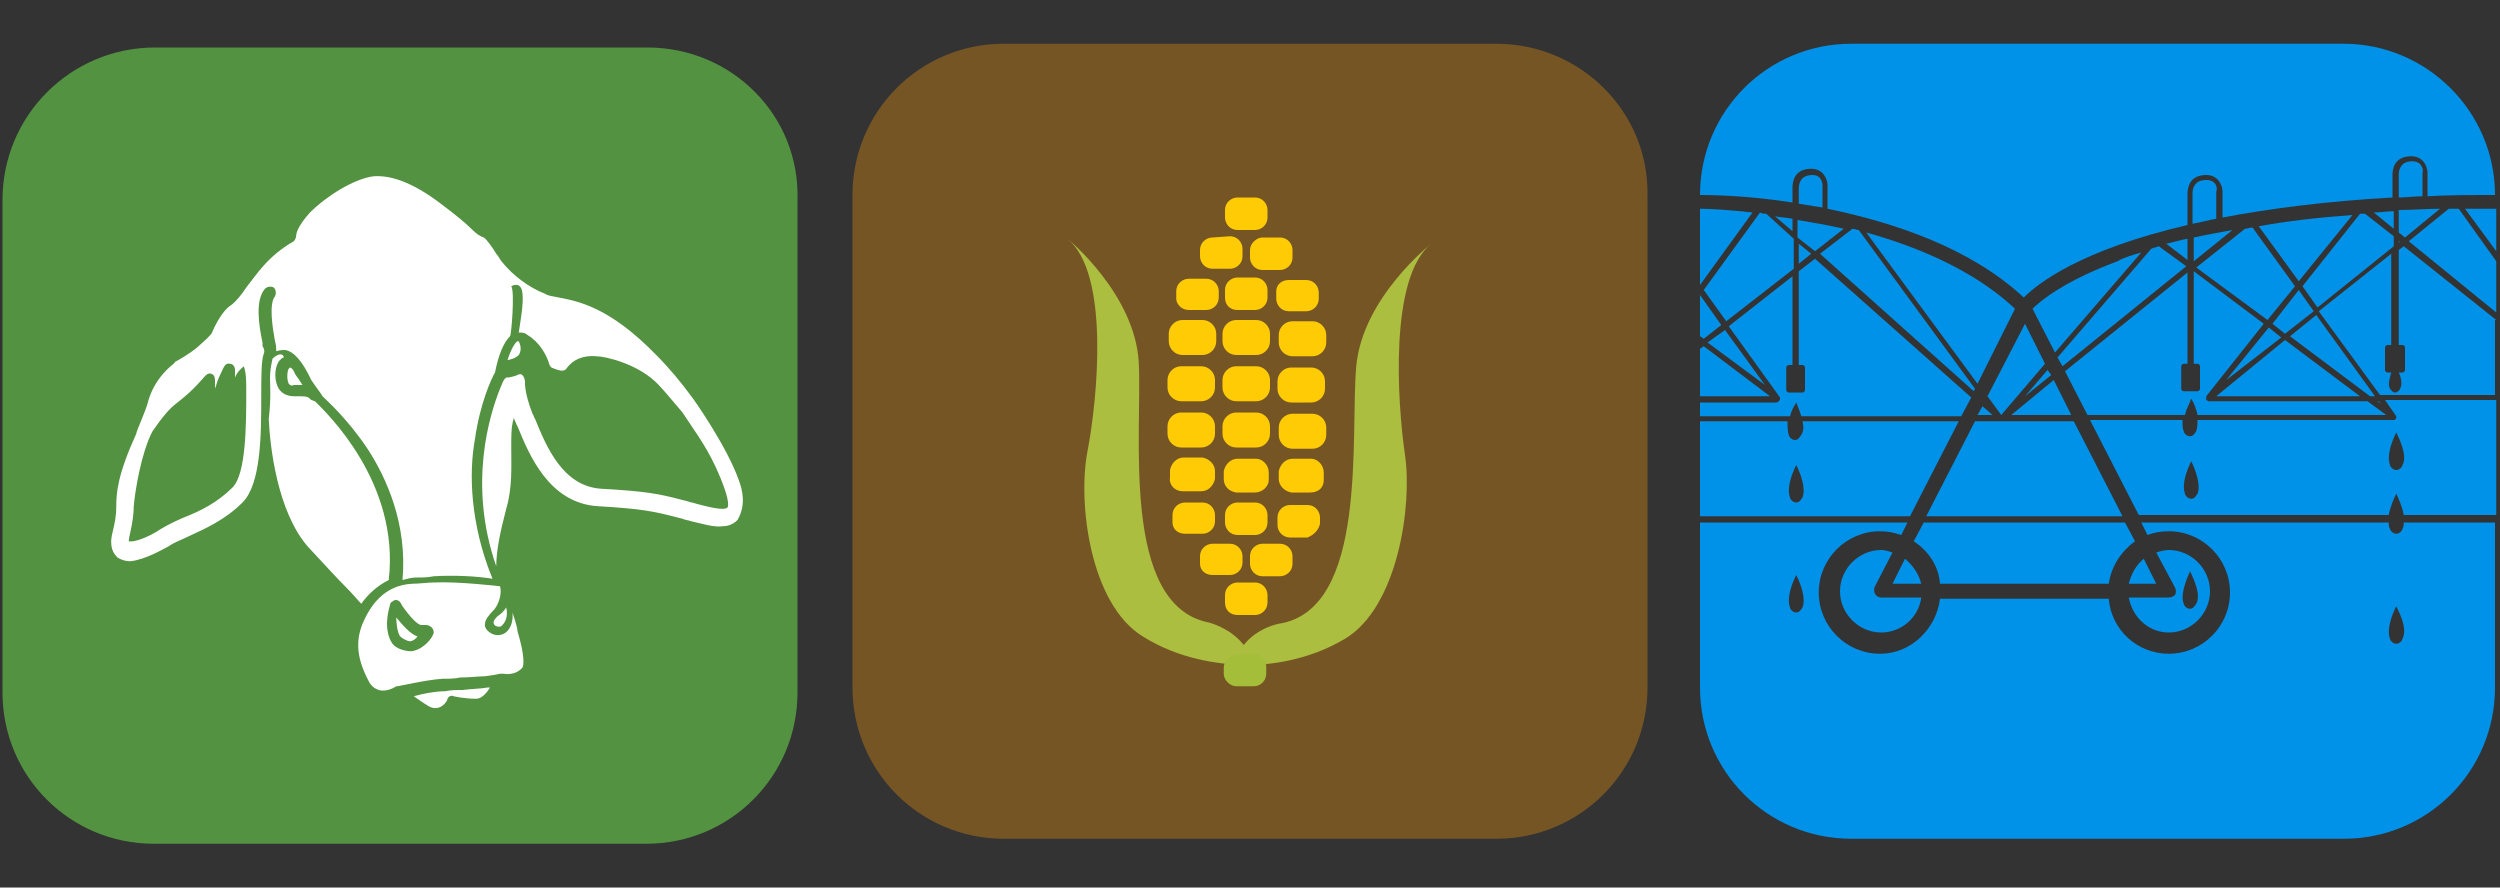 <?xml version="1.0" encoding="UTF-8"?> <!-- Generator: Adobe Illustrator 18.1.1, SVG Export Plug-In . SVG Version: 6.00 Build 0) --> <svg xmlns="http://www.w3.org/2000/svg" xmlns:xlink="http://www.w3.org/1999/xlink" version="1.1" id="Layer_1" x="0px" y="0px" viewBox="0 0 200 71" xml:space="preserve"><rect x="0" y="0" width="200" height="71" fill="#333333" stroke="none"/> <g> <defs> <rect id="SVGID_1_" width="200" height="71"></rect> </defs> <clipPath id="SVGID_2_"> <use xlink:href="#SVGID_1_" overflow="visible"></use> </clipPath> <path clip-path="url(#SVGID_2_)" fill="#765525" d="M119.7,3.5H80.3c-6.7,0-12.1,5.4-12.1,12.1V55c0,6.7,5.4,12.1,12.1,12.1h39.4 c6.7,0,12.1-5.4,12.1-12.1V15.6C131.9,8.9,126.4,3.5,119.7,3.5"></path> <path clip-path="url(#SVGID_2_)" fill="#539241" d="M51.8,3.8H12.4C5.7,3.8,0.2,9.2,0.2,16v39.4c0,6.7,5.4,12.1,12.1,12.1h39.4 c6.7,0,12.1-5.4,12.1-12.1V16C64,9.2,58.5,3.8,51.8,3.8"></path> <path clip-path="url(#SVGID_2_)" fill="#FFFFFF" d="M16.3,26.2C16.3,26.2,16.3,26.2,16.3,26.2C16.3,26.2,16.3,26.2,16.3,26.2"></path> <path clip-path="url(#SVGID_2_)" fill="#FFFFFF" d="M40.5,48.6c0.2,0.9-0.2,1.3-0.4,1.5c-0.2,0.1-0.7,0-0.6-0.4c0,0,0-0.1,0.3-0.4 C40.1,49.1,40.3,48.9,40.5,48.6"></path> <path clip-path="url(#SVGID_2_)" fill="#FFFFFF" d="M23.5,30.8c0.3,0,0.5,0,0.7,0c-0.1-0.1-0.1-0.2-0.2-0.3c0,0,0,0,0,0 c-0.1-0.2-0.3-0.4-0.4-0.6c-0.2-0.5-0.4-0.5-0.4-0.5c0,0,0,0-0.1,0.1c-0.1,0.1-0.2,0.8,0,1.2C23.2,30.8,23.3,30.9,23.5,30.8"></path> <path clip-path="url(#SVGID_2_)" fill="#FFFFFF" d="M37,55.2c-0.5,0-0.9,0-1.4,0.1c-0.8,0-1.8,0.2-2.5,0.4c0.3,0.2,0.7,0.5,1.2,0.8 c0.9,0.5,1.5-0.4,1.5-0.6c0.1-0.2,0.3-0.3,0.5-0.2c0,0,0.8,0.2,1.8,0.2c0.4,0,0.8-0.4,1.1-0.9c-0.1,0-0.2,0-0.2,0 C38.5,55.1,37.8,55.1,37,55.2"></path> <path clip-path="url(#SVGID_2_)" fill="#FFFFFF" d="M59.1,38.4c-1-2.8-3.7-6.6-3.8-6.7c-0.8-1.1-1.8-2.3-2.8-3.3 c-3.8-3.9-6.3-4.3-7.8-4.6c-0.4-0.1-0.8-0.1-1.1-0.3c-1.3-0.5-2.6-1.5-3.4-2.5c-0.2-0.2-0.3-0.5-0.5-0.7c-0.3-0.5-0.8-1.2-1-1.3 c-0.3-0.1-0.6-0.3-1-0.7c-0.4-0.4-1.1-1-2.3-1.9c-2.2-1.7-4-2.4-5.5-2.3c-1.6,0.2-3.8,1.6-5.1,2.9c-1,1.1-1.1,1.7-1.1,1.8 c0,0.2-0.1,0.4-0.2,0.5c-2.1,1.2-3,2.7-3.8,3.7c-0.4,0.6-0.8,1.1-1.2,1.4c-0.8,0.5-1.4,1.9-1.5,2.1c0,0.1-0.1,0.3-0.9,1 c-0.4,0.4-1.1,0.9-2,1.4c0,0-0.1,0-0.1,0.1c0,0-0.1,0-0.1,0.1c0,0-1.6,1.1-2.1,3.2c-0.2,0.7-0.9,2.2-0.9,2.4 c-1.5,3.3-1.6,4.7-1.6,5.9c0,0.6-0.1,1.2-0.3,2c-0.3,1.2,0.1,1.7,0.4,2c0.3,0.2,0.7,0.3,1,0.3c1.2-0.1,2.7-1,3.1-1.2 c0.4-0.3,1-0.5,1.6-0.8c1.3-0.6,2.9-1.3,4.3-2.7c1.5-1.5,1.5-5.5,1.5-8.6c0-1.4,0-2.8,0.2-3.3c0.1-0.2,0-0.5-0.1-0.6 c0-0.1,0-0.2,0-0.3c-0.3-1.4-0.6-3.4,0.2-4.3c0.2-0.2,0.5-0.2,0.7-0.1c0.2,0.2,0.2,0.5,0.1,0.7c-0.5,0.6-0.2,2.5,0,3.6 c0.1,0.3,0.1,0.6,0.1,0.8c0.3-0.1,0.5-0.1,0.7-0.1c0.7,0.1,1.4,0.9,2.1,2.4c0.4,0.6,0.8,1.1,0.9,1.3c0.3,0.3,2,1.8,3.6,4.2 c1.5,2.3,3.2,6,2.8,10.5c0.4-0.1,0.7-0.2,1.1-0.2c0,0,0,0,0.1,0c0.4,0,0.8,0,1.3-0.1c1.7-0.1,3.5,0,4.7,0.2 c-1.8-4.4-1.9-8.5-1.4-11.2c0.4-2.8,1.3-4.8,1.6-5.3c0,0,0,0,0,0c0.3-1.5,0.7-2.4,1.2-2.9c0.1,0,0.4-3.6,0.1-4c0,0,0.8-0.5,0.9,0.6 c0.1,0.8-0.2,2.4-0.3,3.1c0.2,0,0.5,0,0.7,0.2c0,0,0,0,0,0c1,0.6,1.5,1.6,1.7,2.2c0,0.1,0.1,0.2,0.1,0.3c0,0,0.1,0,0.1,0.1 c0.5,0.2,1,0.4,1.2,0.1c0.5-0.7,1.3-1.1,2.4-1c0.7,0,3.4,0.6,5,2.3c0.4,0.4,1.8,2.1,1.9,2.2c0.2,0.3,0.4,0.6,0.6,0.9 c0.8,1.2,1.9,2.7,2.8,5.3c0.4,1.2,0.2,1.4,0.2,1.4c-0.3,0.3-1.7-0.1-2.5-0.3c-0.2-0.1-0.5-0.1-0.7-0.2l-0.4-0.1 c-1.9-0.5-2.9-0.7-6.5-0.9c-3.1-0.2-4.4-3.4-5.3-5.6c-0.1-0.1-0.1-0.3-0.2-0.4c-0.7-1.8-0.6-2.6-0.6-2.6l0,0c0,0-0.1-0.8-0.6-0.5 c-0.2,0.1-0.7,0.2-0.7,0.2c-0.4-0.1-0.5,0.5-0.7,0.9c-0.8,2-2.6,7.6-0.3,14.2c0-1.2,0.3-2.7,0.8-4.6c0.5-1.7,0.4-3.4,0.4-4.8 c0-0.9,0-1.6,0.1-2c0-0.2,0.1-0.3,0.1-0.5c0,0.1,0.1,0.2,0.1,0.3c0.1,0.1,0.1,0.3,0.2,0.4c0.9,2.2,2.5,6.2,6.5,6.4 c3.4,0.2,4.4,0.4,6.3,0.9l0.4,0.1c0.2,0.1,0.4,0.1,0.7,0.2c0.9,0.2,1.8,0.5,2.5,0.4c0.5,0,0.9-0.2,1.2-0.5 C59.7,40.4,59.4,39.2,59.1,38.4 M19.7,31.3c0,2.6,0,6.6-1.1,7.7c-1.2,1.2-2.6,1.9-3.9,2.4c-0.7,0.3-1.3,0.6-1.8,0.9 c-1.2,0.8-2.3,1.1-2.6,1c0,0,0-0.2,0.1-0.6c0.2-0.9,0.3-1.6,0.3-2.2c0.1-1.2,0.6-4.3,1.5-6c0.7-1,1.3-1.8,2-2.3 c1.4-1.1,1.9-1.8,2.1-2c0.1-0.1,0.3-0.4,0.6-0.3c0.3,0.1,0.3,0.4,0.3,0.6c0,0.1,0,0.2,0,0.4c0,0.1,0,0.1,0,0.2 c0-0.1,0.1-0.2,0.1-0.3c0.1-0.4,0.3-0.8,0.4-1c0.2-0.4,0.3-0.8,0.7-0.7c0.2,0,0.4,0.2,0.4,0.5l0,0.6c0.2-0.5,0.5-0.7,0.7-0.9 C19.7,29.8,19.7,30.5,19.7,31.3"></path> <path clip-path="url(#SVGID_2_)" fill="#FFFFFF" d="M31.1,46.4c0.9-7.8-5-13.4-5.9-14.3c-0.1,0-0.2-0.1-0.3-0.1 c-0.3-0.3-0.3-0.3-1.4-0.3c-0.6,0-1.1-0.3-1.3-0.8c-0.3-0.7-0.2-1.7,0.2-2.1c0.1-0.1,0.2-0.2,0.3-0.2c0-0.3-0.4-0.4-0.9,0.1 c-0.1,0.5-0.2,0.9-0.2,1.6c0,0.3,0.1,1.6-0.1,3.2c0.1,2.3,0.7,7.4,3.1,10.2c1.4,1.5,2.3,2.5,3.1,3.3c0.6,0.6,0.9,1,1.2,1.3 C29.4,47.6,30.1,46.9,31.1,46.4"></path> <path clip-path="url(#SVGID_2_)" fill="#FFFFFF" d="M31.7,49.4c0,0.5,0.1,1.2,0.3,1.5c0.2,0.2,0.6,0.4,0.8,0.4 c0.2,0,0.5-0.2,0.6-0.4C32.9,50.8,32.2,50,31.7,49.4"></path> <path clip-path="url(#SVGID_2_)" fill="#FFFFFF" d="M41,49c0.1,1-0.4,1.9-1.3,1.8c-0.3,0-1-0.4-0.9-0.9c0-0.3,0.3-0.7,0.7-1.1 c0.3-0.3,0.7-1.2,0.5-1.9c0,0-3.4-0.4-5.3-0.3c-0.5,0-1.2,0.1-1.7,0.1c-2.3,0.1-3.4,1.8-4,3.2c-0.6,1.5-0.4,2.9,0.5,4.6 c0.2,0.4,0.5,0.6,0.8,0.7c0.7,0.2,1.4-0.3,1.4-0.3c0,0,0,0,0,0c0,0,0,0,0,0c0,0,0.1,0,0.1,0h0c0.1,0,2.2-0.5,3.6-0.6 c0.5,0,1,0,1.4-0.1c0.8,0,1.5-0.1,2-0.1c0.8-0.1,1.2-0.2,1.2-0.2c0,0,0,0,0,0c0,0,0,0,0.1,0h0c0.1,0,0.1,0,0.2,0 c0,0,0.9,0.2,1.5-0.5c0.1-0.2,0.2-0.9-0.4-2.9C41.4,50.2,41.1,49.3,41,49 M32.9,52.1c-0.5,0-1.2-0.2-1.5-0.6 c-0.3-0.4-0.7-1.4-0.2-3.1c0-0.2,0.2-0.3,0.4-0.4c0.3,0,0.4,0.1,0.6,0.5c1,1.4,1.4,1.5,1.5,1.5c0.1,0,0.1,0,0.2,0 c0.2,0,0.4,0,0.5,0.1c0.2,0.1,0.3,0.3,0.3,0.5C34.6,51.1,33.8,52,32.9,52.1"></path> <path clip-path="url(#SVGID_2_)" fill="#FFFFFF" d="M41.5,28.4c0.2-0.3,0.2-0.7,0-1.1c0,0-0.1,0-0.1,0c-0.2,0.1-0.5,0.6-0.8,1.5h0 C40.7,28.8,41.2,28.7,41.5,28.4"></path> <path clip-path="url(#SVGID_2_)" fill="#ABBE3F" d="M114.5,19.5c0,0-5.5,4.3-6,9.8c-0.5,5.5,1,19.5-6.2,20.6c0,0-1.7,0.3-2.8,1.7 c-1.1-1.4-2.8-1.8-2.8-1.8c-7.1-1.4-5.3-15.3-5.6-20.8c-0.3-5.5-5.7-9.9-5.7-9.9c3.4,2.8,2.4,12.8,1.6,17 c-0.8,4.1,0.2,12.2,4.4,14.8c3,1.9,6.2,2.2,7.8,2.3h0c0.1,0,0.2,0,0.3,0c0,0,0.1,0,0.1,0c0.1,0,0.2,0,0.2,0c1.6,0,4.8-0.3,7.8-2.1 c4.2-2.5,5.4-10.6,4.8-14.7C111.8,32.3,111.1,22.2,114.5,19.5"></path> <path clip-path="url(#SVGID_2_)" fill="#FFCB05" d="M99,18.4l1.4,0c0.5,0,1-0.4,1-1l0-0.6c0-0.5-0.4-1-1-1l-1.4,0c-0.5,0-1,0.4-1,1 l0,0.6C98,17.9,98.4,18.4,99,18.4"></path> <path clip-path="url(#SVGID_2_)" fill="#FFCB05" d="M100,20l0,0.6c0,0.5,0.4,1,1,1l1.4,0c0.5,0,1-0.4,1-1l0-0.6c0-0.5-0.4-1-1-1 l-1.4,0C100.5,19,100,19.5,100,20"></path> <path clip-path="url(#SVGID_2_)" fill="#FFCB05" d="M97,21.5l1.4,0c0.5,0,1-0.4,1-1l0-0.6c0-0.5-0.4-1-1-1L97,19c-0.5,0-1,0.4-1,1 l0,0.5C96,21,96.4,21.5,97,21.5"></path> <path clip-path="url(#SVGID_2_)" fill="#FFCB05" d="M103.4,45.1l0-0.6c0-0.5-0.4-1-1-1l-1.4,0c-0.5,0-1,0.4-1,1l0,0.6 c0,0.5,0.4,1,1,1l1.4,0C102.9,46.1,103.4,45.7,103.4,45.1"></path> <path clip-path="url(#SVGID_2_)" fill="#FFCB05" d="M97,46l1.4,0c0.5,0,1-0.4,1-1l0-0.5c0-0.5-0.4-1-1-1l-1.4,0c-0.5,0-1,0.4-1,1 l0,0.6C96,45.6,96.4,46,97,46"></path> <path clip-path="url(#SVGID_2_)" fill="#FFCB05" d="M99,24.8l1.4,0c0.5,0,1-0.4,1-1l0-0.6c0-0.5-0.4-1-1-1l-1.4,0c-0.5,0-1,0.4-1,1 l0,0.6C98,24.4,98.4,24.8,99,24.8"></path> <path clip-path="url(#SVGID_2_)" fill="#FFCB05" d="M97.8,27.3c0,0.6,0.5,1.1,1.1,1.1l1.6,0c0.6,0,1.1-0.5,1.1-1.1l0-0.6 c0-0.6-0.5-1.1-1.1-1.1l-1.6,0c-0.6,0-1.1,0.5-1.1,1.1L97.8,27.3z"></path> <path clip-path="url(#SVGID_2_)" fill="#FFCB05" d="M99,49.2l1.4,0c0.5,0,1-0.4,1-1l0-0.6c0-0.5-0.4-1-1-1l-1.4,0c-0.5,0-1,0.4-1,1 l0,0.6C98,48.8,98.4,49.2,99,49.2"></path> <path clip-path="url(#SVGID_2_)" fill="#FFCB05" d="M98,41.8c0,0.5,0.4,1,1,1l1.4,0c0.5,0,1-0.4,1-1l0-0.6c0-0.5-0.4-1-1-1l-1.4,0 c-0.5,0-1,0.4-1,1L98,41.8z"></path> <path clip-path="url(#SVGID_2_)" fill="#FFCB05" d="M98.9,39.4l1.5,0c0.6,0,1.1-0.5,1.1-1l0-0.6c0-0.6-0.5-1.1-1-1.1l-1.5,0 c-0.6,0-1,0.5-1.1,1l0,0.6C97.9,38.9,98.3,39.3,98.9,39.4"></path> <path clip-path="url(#SVGID_2_)" fill="#FFCB05" d="M97.8,31c0,0.6,0.5,1.1,1.1,1.1l1.6,0c0.6,0,1.1-0.5,1.1-1.1l0-0.6 c0-0.6-0.5-1.1-1.1-1.1l-1.6,0c-0.6,0-1.1,0.5-1.1,1.1L97.8,31z"></path> <path clip-path="url(#SVGID_2_)" fill="#FFCB05" d="M97.8,34.7c0,0.6,0.5,1.1,1.1,1.1l1.6,0c0.6,0,1.1-0.5,1.1-1.1l0-0.6 c0-0.6-0.5-1.1-1.1-1.1l-1.6,0c-0.6,0-1.1,0.5-1.1,1.1L97.8,34.7z"></path> <path clip-path="url(#SVGID_2_)" fill="#FFCB05" d="M102.1,23.3l0,0.6c0,0.5,0.4,1,1,1l1.4,0c0.5,0,1-0.4,1-1l0-0.5 c0-0.5-0.4-1-1-1l-1.4,0C102.5,22.4,102.1,22.8,102.1,23.3"></path> <path clip-path="url(#SVGID_2_)" fill="#FFCB05" d="M95.1,24.8l1.4,0c0.5,0,1-0.4,1-1l0-0.5c0-0.5-0.4-1-1-1l-1.4,0 c-0.5,0-1,0.4-1,1l0,0.6C94.1,24.3,94.5,24.8,95.1,24.8"></path> <path clip-path="url(#SVGID_2_)" fill="#FFCB05" d="M105.6,41.9l0-0.5c0-0.5-0.4-1-1-1l-1.4,0c-0.5,0-1,0.4-1,1l0,0.6 c0,0.5,0.4,1,1,1l1.4,0C105.1,42.8,105.5,42.4,105.6,41.9"></path> <path clip-path="url(#SVGID_2_)" fill="#FFCB05" d="M94.8,42.7l1.4,0c0.5,0,1-0.4,1-1l0-0.5c0-0.5-0.4-1-1-1l-1.4,0 c-0.5,0-1,0.4-1,1l0,0.6C93.8,42.3,94.2,42.7,94.8,42.7"></path> <path clip-path="url(#SVGID_2_)" fill="#FFCB05" d="M105.9,38.4l0-0.6c0-0.6-0.5-1.1-1-1.1l-1.5,0c-0.6,0-1,0.5-1.1,1l0,0.6 c0,0.6,0.5,1,1,1.1l1.5,0C105.5,39.4,105.9,39,105.9,38.4"></path> <path clip-path="url(#SVGID_2_)" fill="#FFCB05" d="M94.6,39.3l1.5,0c0.6,0,1-0.5,1.1-1l0-0.6c0-0.6-0.5-1-1-1.1l-1.5,0 c-0.6,0-1,0.5-1.1,1l0,0.6C93.5,38.8,94,39.3,94.6,39.3"></path> <path clip-path="url(#SVGID_2_)" fill="#FFCB05" d="M103.4,25.7c-0.6,0-1.1,0.5-1.1,1.1l0,0.6c0,0.6,0.5,1.1,1.1,1.1l1.6,0 c0.6,0,1.1-0.5,1.1-1.1l0-0.6c0-0.6-0.5-1.1-1.1-1.1L103.4,25.7z"></path> <path clip-path="url(#SVGID_2_)" fill="#FFCB05" d="M94.6,28.4l1.6,0c0.6,0,1.1-0.5,1.1-1.1l0-0.6c0-0.6-0.5-1.1-1.1-1.1l-1.6,0 c-0.6,0-1.1,0.5-1.1,1.1l0,0.6C93.5,27.9,94,28.4,94.6,28.4"></path> <path clip-path="url(#SVGID_2_)" fill="#FFCB05" d="M106,30.5c0-0.6-0.5-1.1-1.1-1.1l-1.6,0c-0.6,0-1.1,0.5-1.1,1.1l0,0.6 c0,0.6,0.5,1.1,1.1,1.1l1.6,0c0.6,0,1.1-0.5,1.1-1.1L106,30.5z"></path> <path clip-path="url(#SVGID_2_)" fill="#FFCB05" d="M94.5,32.1l1.6,0c0.6,0,1.1-0.5,1.1-1.1l0-0.6c0-0.6-0.5-1.1-1.1-1.1l-1.6,0 c-0.6,0-1.1,0.5-1.1,1.1l0,0.6C93.4,31.6,93.9,32.1,94.5,32.1"></path> <path clip-path="url(#SVGID_2_)" fill="#FFCB05" d="M106.1,34.2c0-0.6-0.5-1.1-1.1-1.1l-1.6,0c-0.6,0-1.1,0.5-1.1,1.1l0,0.6 c0,0.6,0.5,1.1,1.1,1.1l1.6,0c0.6,0,1.1-0.5,1.1-1.1L106.1,34.2z"></path> <path clip-path="url(#SVGID_2_)" fill="#FFCB05" d="M94.5,35.8l1.6,0c0.6,0,1.1-0.5,1.1-1.1l0-0.6c0-0.6-0.5-1.1-1.1-1.1l-1.6,0 c-0.6,0-1.1,0.5-1.1,1.1l0,0.6C93.4,35.3,93.9,35.8,94.5,35.8"></path> <path clip-path="url(#SVGID_2_)" fill="#A4BE39" d="M100.3,52.3c0.5,0,1,0.4,1,1l0,0.6c0,0.5-0.4,1-1,1l-1.4,0c-0.5,0-1-0.5-1-1 l0-0.5c0-0.5,0.5-1,1-1L100.3,52.3z"></path> <path clip-path="url(#SVGID_2_)" fill="#0092E8" d="M138.1,25.7l5.4-4.2v-2.4l-2.2-2c-0.2,0-0.3,0-0.5-0.1l-4.5,6.2L138.1,25.7z"></path> <path clip-path="url(#SVGID_2_)" fill="#0092E8" d="M157.7,31.8l-12.5-11.1l-1.3,1v7.5h0.3c0.1,0,0.2,0.1,0.2,0.2v1.8 c0,0.1-0.1,0.2-0.2,0.2h-1.1c-0.1,0-0.2-0.1-0.2-0.2v-1.8c0-0.1,0.1-0.2,0.2-0.2h0.3v-7.1l-5.1,4l4.1,5.7c0,0,0,0.1,0,0.1 c0,0,0,0,0,0c0,0,0,0,0,0c0,0.1,0,0.1-0.1,0.2c0,0-0.1,0.1-0.2,0.1H136v1.1h7.2c0.1-0.4,0.3-0.8,0.5-1.1h0c0.1,0.3,0.3,0.7,0.4,1.1 h12.8L157.7,31.8z"></path> <polygon clip-path="url(#SVGID_2_)" fill="#0092E8" points="143.9,19.5 143.9,21.1 144.9,20.3 "></polygon> <path clip-path="url(#SVGID_2_)" fill="#0092E8" d="M192.4,19l2.8-2.3c-1.1,0-2.2,0.1-3.3,0.1v1.8L192.4,19z"></path> <polygon clip-path="url(#SVGID_2_)" fill="#0092E8" points="190.5,32.3 190.3,32.1 190.2,32.1 "></polygon> <path clip-path="url(#SVGID_2_)" fill="#0092E8" d="M189.4,32.1h-12.7c-0.1,0-0.1-0.1-0.2-0.1c0,0,0-0.1,0-0.1c0,0,0,0,0,0 c0,0,0,0,0-0.1c0,0,0-0.1,0-0.1l4.6-5.8l-5.6-4.2v7.4h0.3c0.1,0,0.2,0.1,0.2,0.2v1.8c0,0.1-0.1,0.2-0.2,0.2h-1.1 c-0.1,0-0.2-0.1-0.2-0.2v-1.8c0-0.1,0.1-0.2,0.2-0.2h0.3v-7.3l-9.8,7.9l1.8,3.5h7.8c0.1-0.5,0.4-1,0.5-1.3h0 c0.2,0.3,0.4,0.8,0.5,1.3h15.1L189.4,32.1z"></path> <polygon clip-path="url(#SVGID_2_)" fill="#0092E8" points="158.6,32.5 158.2,33.2 159.4,33.2 "></polygon> <polygon clip-path="url(#SVGID_2_)" fill="#0092E8" points="136,26.9 136.3,27.1 137.7,26 136,23.6 "></polygon> <path clip-path="url(#SVGID_2_)" fill="#0092E8" d="M157.9,31.3l0.1-0.2l-9.3-12.7c-0.2,0-0.3-0.1-0.5-0.1l-2.6,2L157.9,31.3z"></path> <path clip-path="url(#SVGID_2_)" fill="#0092E8" d="M193,12.9c-0.9,0-1.1,0.6-1.1,1.1v1.8c0.6,0,1.3-0.1,1.9-0.1v-1.9 C193.9,13.7,193.8,12.9,193,12.9"></path> <polygon clip-path="url(#SVGID_2_)" fill="#0092E8" points="141.6,31.7 136.3,27.7 136,27.9 136,31.7 "></polygon> <polygon clip-path="url(#SVGID_2_)" fill="#0092E8" points="138,26.4 136.6,27.4 141.2,30.8 "></polygon> <path clip-path="url(#SVGID_2_)" fill="#0092E8" d="M153.9,41.8l-0.8,1.5c1.2,0.8,2,2,2.1,3.4h13.5c0.2-1.4,1-2.6,2.1-3.4l-0.8-1.5 H153.9z"></path> <path clip-path="url(#SVGID_2_)" fill="#0092E8" d="M152.4,44.7l-1,2h2.3C153.5,45.9,153,45.2,152.4,44.7"></path> <path clip-path="url(#SVGID_2_)" fill="#0092E8" d="M170.3,46.7h2.2l-1-2C170.9,45.2,170.5,45.9,170.3,46.7"></path> <path clip-path="url(#SVGID_2_)" fill="#0092E8" d="M165,29.3l9.9-8l-2.2-1.6c-0.2,0.1-0.4,0.1-0.6,0.2l-7.5,8.7L165,29.3z"></path> <path clip-path="url(#SVGID_2_)" fill="#0092E8" d="M191.7,33.3C191.7,33.3,191.7,33.3,191.7,33.3c0,0.1,0,0.1,0,0.1c0,0,0,0,0,0 c0,0,0,0,0,0c0,0.1-0.1,0.2-0.2,0.2h-15.7c0,0.3,0,0.6-0.1,0.9c-0.1,0.1-0.2,0.4-0.5,0.4h0c-0.3,0-0.5-0.3-0.5-0.4 c-0.1-0.2-0.1-0.5-0.1-0.9h-7.4l3.9,7.6h20c0.1-0.6,0.4-1.3,0.6-1.7h0c0.2,0.4,0.5,1.1,0.6,1.7h7.4v-9.2h-8.9L191.7,33.3z M175.8,39.5c-0.1,0.1-0.2,0.4-0.5,0.4h0c-0.3,0-0.5-0.3-0.5-0.4c-0.3-0.8,0.2-2,0.5-2.6h0C175.6,37.5,176.1,38.8,175.8,39.5 M192.2,37.2c0,0.1-0.2,0.4-0.5,0.4h0c-0.3,0-0.5-0.3-0.5-0.4c-0.3-0.8,0.2-2,0.5-2.6h0C192,35.2,192.6,36.5,192.2,37.2"></path> <path clip-path="url(#SVGID_2_)" fill="#0092E8" d="M173.5,47.8h-3.2c0.3,1.6,1.6,2.8,3.2,2.8c1.8,0,3.3-1.5,3.3-3.3 c0-1.8-1.5-3.3-3.3-3.3c-0.3,0-0.7,0.1-1,0.2L174,47c0.1,0.2,0.1,0.4,0,0.6C173.9,47.7,173.7,47.8,173.5,47.8 M175.2,45.7 L175.2,45.7c0.3,0.6,0.9,1.9,0.5,2.6c-0.1,0.1-0.2,0.4-0.5,0.4h0c-0.3,0-0.5-0.3-0.5-0.4C174.4,47.6,174.9,46.4,175.2,45.7"></path> <path clip-path="url(#SVGID_2_)" fill="#0092E8" d="M160.2,33.7C160.2,33.7,160.1,33.6,160.2,33.7 C160.1,33.6,160.1,33.6,160.2,33.7C160.1,33.6,160.1,33.6,160.2,33.7c-0.1,0-0.2,0-0.2,0h-2l-3.9,7.6h15.7l-3.9-7.6H160.2z"></path> <path clip-path="url(#SVGID_2_)" fill="#0092E8" d="M178.6,18.4c-1.1,0.2-2.2,0.4-3.1,0.6v1.9L178.6,18.4z"></path> <path clip-path="url(#SVGID_2_)" fill="#0092E8" d="M176.5,14.4c-0.9,0-1.1,0.6-1.1,1.1v2.4c0.6-0.1,1.3-0.3,1.9-0.4v-2.2 C177.4,15.2,177.4,14.4,176.5,14.4"></path> <path clip-path="url(#SVGID_2_)" fill="#0092E8" d="M145.2,20.1l2.3-1.8c-1.3-0.3-2.5-0.5-3.7-0.7v1.4L145.2,20.1z"></path> <path clip-path="url(#SVGID_2_)" fill="#0092E8" d="M140.2,17c-1.8-0.2-3.3-0.3-4.2-0.3v6.1L140.2,17z"></path> <path clip-path="url(#SVGID_2_)" fill="#0092E8" d="M145,14c-0.9,0-1.1,0.6-1.1,1.1v1.2c0.6,0.1,1.3,0.2,1.9,0.3v-1.8 C145.8,14.8,145.8,14,145,14"></path> <path clip-path="url(#SVGID_2_)" fill="#0092E8" d="M151.4,44.2c-0.3-0.1-0.6-0.2-0.9-0.2c-1.8,0-3.3,1.5-3.3,3.3 c0,1.8,1.5,3.3,3.3,3.3c1.6,0,3-1.2,3.2-2.8h-3.2c-0.2,0-0.4-0.1-0.5-0.3c-0.1-0.2-0.1-0.4,0-0.6L151.4,44.2z"></path> <path clip-path="url(#SVGID_2_)" fill="#0092E8" d="M162.6,24.7l1.8,3.5l6.9-8c-0.7,0.2-1.4,0.4-1.9,0.7 C165.1,22.5,163.2,24.1,162.6,24.7"></path> <path clip-path="url(#SVGID_2_)" fill="#0092E8" d="M175,20.8v-1.7c-0.6,0.1-1.2,0.3-1.7,0.4L175,20.8z"></path> <path clip-path="url(#SVGID_2_)" fill="#0092E8" d="M191.5,18.3v-1.4c-0.6,0-1.1,0.1-1.6,0.1L191.5,18.3z"></path> <path clip-path="url(#SVGID_2_)" fill="#0092E8" d="M183.9,22.5l4.3-5.3c-2.8,0.2-5.3,0.5-7.5,0.9L183.9,22.5z"></path> <polygon clip-path="url(#SVGID_2_)" fill="#0092E8" points="159,31.7 160.1,33.2 163.6,29.1 162,25.9 "></polygon> <path clip-path="url(#SVGID_2_)" fill="#0092E8" d="M158.2,30.7l3-6c-3.2-3-7.6-4.9-11.9-6.1L158.2,30.7z"></path> <path clip-path="url(#SVGID_2_)" fill="#0092E8" d="M199.7,20.1v-3.4c-0.8,0-1.7,0-2.5,0L199.7,20.1z"></path> <path clip-path="url(#SVGID_2_)" fill="#0092E8" d="M192.3,41.8c0,0.2,0,0.3-0.1,0.5c0,0.1-0.2,0.4-0.5,0.4h0 c-0.3,0-0.5-0.3-0.5-0.4c-0.1-0.1-0.1-0.3-0.1-0.5h-19.8l0.5,1c0.5-0.2,1.1-0.3,1.7-0.3c2.7,0,4.9,2.2,4.9,4.9 c0,2.7-2.2,4.9-4.9,4.9c-2.5,0-4.6-1.9-4.8-4.4h-13.5c-0.3,2.4-2.3,4.4-4.8,4.4c-2.7,0-4.9-2.2-4.9-4.9c0-2.7,2.2-4.9,4.9-4.9 c0.6,0,1.1,0.1,1.7,0.3l0.5-1H136V55c0,6.7,5.4,12.1,12.1,12.1h39.4c6.7,0,12.1-5.4,12.1-12.1V41.8H192.3z M144.2,48.6 c-0.1,0.1-0.2,0.4-0.5,0.4h0c-0.3,0-0.5-0.3-0.5-0.4c-0.3-0.8,0.2-2,0.5-2.6h0C144,46.6,144.5,47.8,144.2,48.6 M192.2,51.1 c0,0.1-0.2,0.4-0.5,0.4h0c-0.3,0-0.5-0.3-0.5-0.4c-0.3-0.8,0.2-2,0.5-2.6h0C192,49.1,192.6,50.3,192.2,51.1"></path> <path clip-path="url(#SVGID_2_)" fill="#0092E8" d="M143.4,16.2v-1.2c0-0.4,0.1-1.5,1.5-1.5c1,0,1.3,0.9,1.3,1.3v1.9 c5.3,1.1,11.4,3.1,15.7,7.1c1.1-1.1,4.5-3.8,13.1-5.8v-2.5c0-0.4,0.1-1.5,1.5-1.5c1,0,1.3,0.9,1.3,1.3v2.1 c3.7-0.7,8.2-1.3,13.6-1.6V14c0-0.4,0.1-1.5,1.5-1.5c1,0,1.3,0.9,1.3,1.3v1.9c1.7-0.1,3.5-0.1,5.4-0.1c0-6.7-5.5-12.1-12.1-12.1 h-39.4c-6.7,0-12.1,5.4-12.1,12.1C137.5,15.6,140.2,15.7,143.4,16.2"></path> <path clip-path="url(#SVGID_2_)" fill="#0092E8" d="M156.7,33.7h-12.5c0.1,0.4,0.1,0.8-0.1,1.1c-0.1,0.1-0.2,0.4-0.5,0.4h0 c-0.3,0-0.5-0.3-0.5-0.4c-0.1-0.3-0.1-0.7-0.1-1.1H136v7.6h16.8L156.7,33.7z M144.2,39.8c-0.1,0.1-0.2,0.4-0.5,0.4h0 c-0.3,0-0.5-0.3-0.5-0.4c-0.3-0.8,0.2-2,0.5-2.6h0C144,37.8,144.5,39,144.2,39.8"></path> <path clip-path="url(#SVGID_2_)" fill="#0092E8" d="M143.4,18.5v-1c-0.5-0.1-0.9-0.1-1.4-0.2L143.4,18.5z"></path> <polygon clip-path="url(#SVGID_2_)" fill="#0092E8" points="183.2,26.9 189.6,31.7 190,31.7 185.3,25.2 "></polygon> <polygon clip-path="url(#SVGID_2_)" fill="#0092E8" points="178.1,30.4 182.5,27 181.5,26.2 "></polygon> <polygon clip-path="url(#SVGID_2_)" fill="#0092E8" points="182.8,26.7 185.1,24.9 183.9,23.2 181.8,25.9 "></polygon> <polygon clip-path="url(#SVGID_2_)" fill="#0092E8" points="191.9,19.3 191.9,19.4 192,19.3 "></polygon> <path clip-path="url(#SVGID_2_)" fill="#0092E8" d="M199.7,25v-4.1l-3-4.2c-0.3,0-0.5,0-0.8,0l-3.2,2.6L199.7,25z"></path> <polygon clip-path="url(#SVGID_2_)" fill="#0092E8" points="188.8,31.7 182.8,27.2 177.3,31.7 "></polygon> <polygon clip-path="url(#SVGID_2_)" fill="#0092E8" points="165.7,33.2 164.3,30.4 160.9,33.2 "></polygon> <path clip-path="url(#SVGID_2_)" fill="#0092E8" d="M199.7,25.6l-7.4-5.9l-0.4,0.3v7.6h0.3c0.1,0,0.2,0.1,0.2,0.2v1.8 c0,0.1-0.1,0.2-0.2,0.2h-0.3c0.2,0.4,0.3,1,0.1,1.3c0,0.1-0.2,0.3-0.4,0.3h0c-0.2,0-0.3-0.2-0.4-0.3c-0.2-0.4,0-0.9,0.1-1.3h-0.3 c-0.1,0-0.2-0.1-0.2-0.2v-1.8c0-0.1,0.1-0.2,0.2-0.2h0.3v-7.3l-5.8,4.6l4.9,6.7h9.2V25.6z"></path> <polygon clip-path="url(#SVGID_2_)" fill="#0092E8" points="164.1,30 163.8,29.6 162,31.7 "></polygon> <path clip-path="url(#SVGID_2_)" fill="#0092E8" d="M181.4,25.6l2.2-2.7l-3.4-4.7c-0.2,0-0.4,0.1-0.6,0.1l-3.9,3.1L181.4,25.6z"></path> <path clip-path="url(#SVGID_2_)" fill="#0092E8" d="M185.4,24.6l6.1-4.9v-0.8l-2.3-1.8c-0.1,0-0.3,0-0.4,0l-4.6,5.8L185.4,24.6z"></path> </g> </svg> 